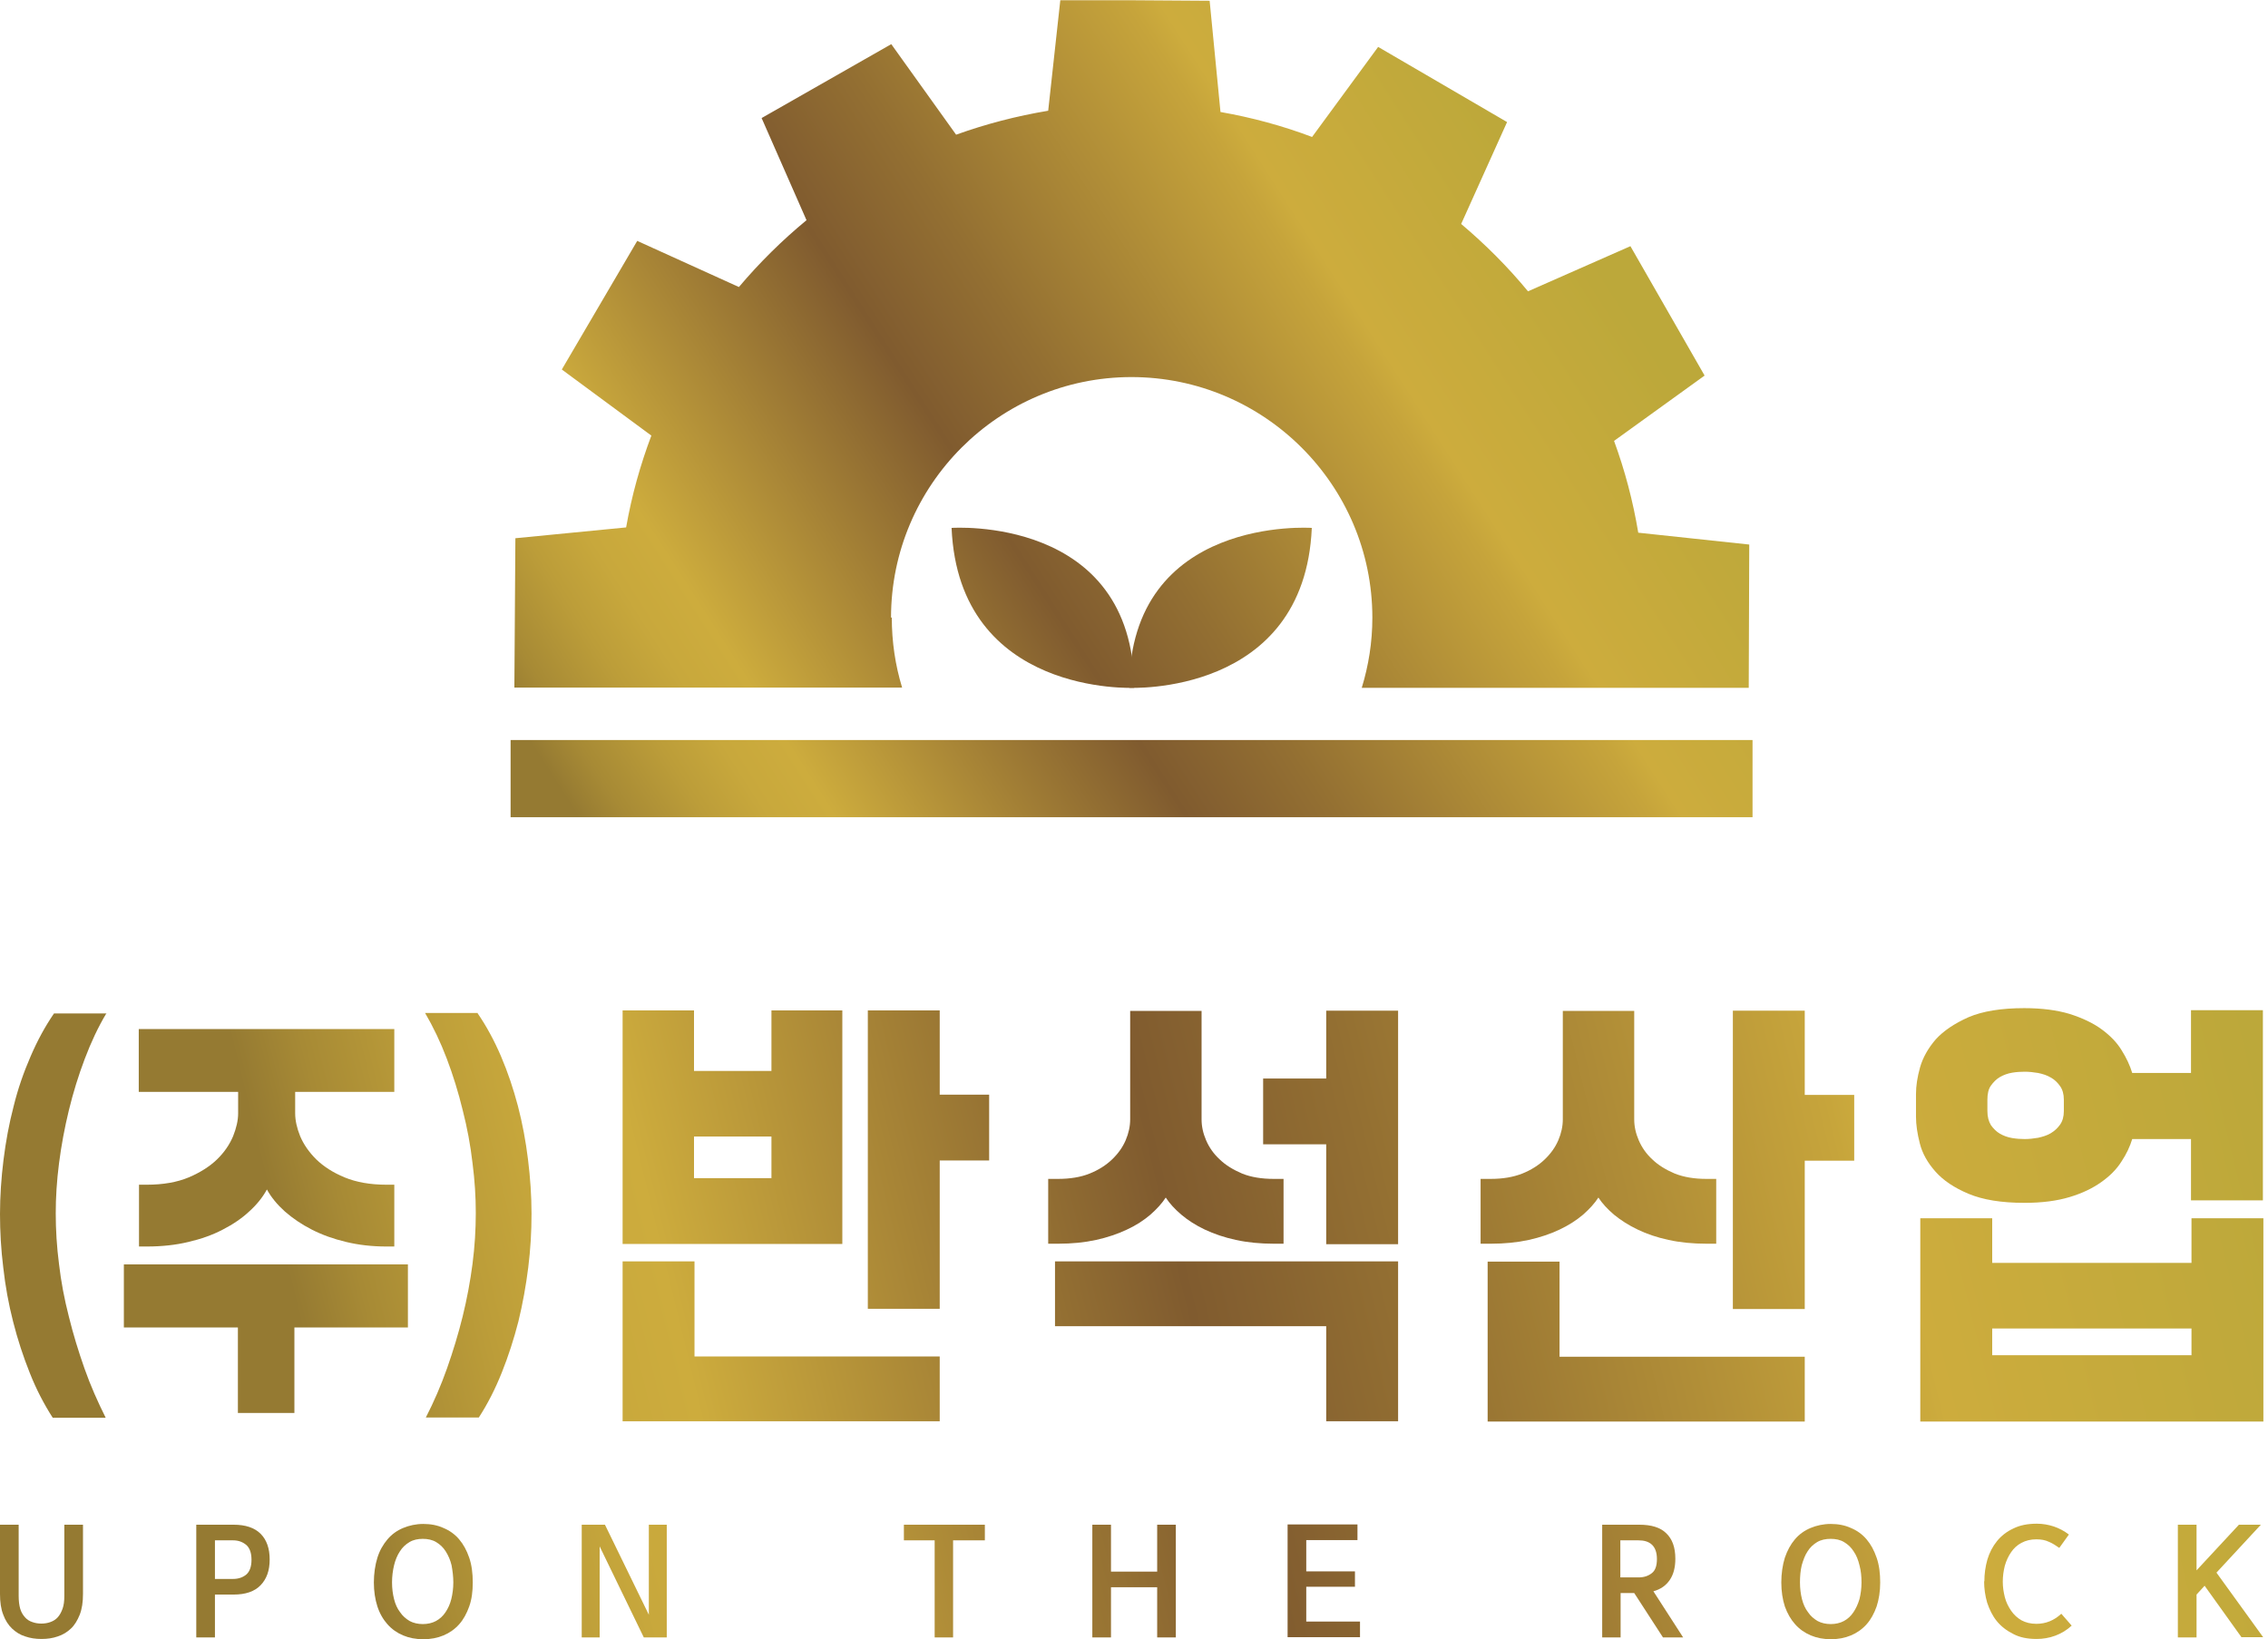 <svg width="83" height="60" viewBox="0 0 83 60" fill="none" xmlns="http://www.w3.org/2000/svg">
<g clip-path="url(#clip0_662_6134)">
<path d="M64.136 27.087H18.686V29.912H64.136V27.087Z" fill="url(#paint0_linear_662_6134)"/>
<path d="M32.608 22.61C32.608 17.753 36.559 13.802 41.406 13.802C46.262 13.802 50.223 17.753 50.223 22.61C50.223 23.505 50.084 24.364 49.835 25.176H63.997L64.016 19.932L59.954 19.498C59.76 18.335 59.464 17.218 59.068 16.138L62.382 13.747L59.667 9.011L55.919 10.663C55.181 9.768 54.359 8.946 53.473 8.198L55.153 4.468L50.435 1.717L48.017 5.013C46.946 4.607 45.819 4.302 44.665 4.099L44.268 0.028L41.416 0.009H38.803L38.36 4.053C37.196 4.247 36.07 4.542 34.99 4.93L32.617 1.616L27.872 4.321L29.515 8.06C28.62 8.798 27.789 9.62 27.041 10.506L23.32 8.817L20.56 13.525L23.837 15.944C23.431 17.024 23.117 18.141 22.914 19.305L18.861 19.701L18.824 25.167H33.014C32.765 24.355 32.636 23.496 32.636 22.6L32.608 22.61Z" fill="url(#paint1_linear_662_6134)"/>
<path d="M34.824 19.323C34.824 19.323 41.48 18.852 41.508 25.176C41.508 25.176 35.092 25.49 34.824 19.323Z" fill="url(#paint2_linear_662_6134)"/>
<path d="M48.007 19.323C48.007 19.323 41.351 18.852 41.323 25.176C41.323 25.176 47.74 25.49 48.007 19.323Z" fill="url(#paint3_linear_662_6134)"/>
<path d="M1.514 59.991C1.302 59.991 1.108 59.963 0.923 59.898C0.739 59.843 0.582 59.742 0.443 59.612C0.305 59.483 0.194 59.308 0.12 59.105C0.037 58.901 0 58.643 0 58.347V55.809H0.683V58.421C0.683 58.597 0.702 58.754 0.739 58.883C0.776 59.012 0.84 59.114 0.914 59.197C0.988 59.28 1.071 59.335 1.182 59.372C1.283 59.409 1.394 59.428 1.514 59.428C1.634 59.428 1.745 59.409 1.846 59.372C1.948 59.335 2.04 59.28 2.114 59.197C2.188 59.114 2.243 59.012 2.29 58.883C2.336 58.754 2.354 58.606 2.354 58.421V55.809H3.037V58.347C3.037 58.643 3 58.892 2.917 59.105C2.834 59.308 2.733 59.483 2.594 59.612C2.456 59.742 2.29 59.843 2.114 59.898C1.93 59.963 1.736 59.991 1.523 59.991H1.514Z" fill="url(#paint4_linear_662_6134)"/>
<path d="M8.549 55.809C8.983 55.809 9.315 55.919 9.537 56.141C9.758 56.362 9.869 56.676 9.869 57.083C9.869 57.489 9.758 57.794 9.537 58.024C9.315 58.255 8.983 58.366 8.549 58.366H7.866V59.935H7.183V55.809H8.549ZM8.531 57.794C8.724 57.794 8.891 57.738 9.02 57.627C9.14 57.517 9.204 57.341 9.204 57.092C9.204 56.843 9.14 56.667 9.02 56.556C8.891 56.446 8.734 56.381 8.531 56.381H7.866V57.794H8.531Z" fill="url(#paint5_linear_662_6134)"/>
<path d="M15.482 60C15.215 60 14.975 59.954 14.753 59.861C14.531 59.769 14.338 59.631 14.181 59.455C14.024 59.28 13.895 59.058 13.811 58.8C13.728 58.541 13.682 58.246 13.682 57.923C13.682 57.6 13.728 57.286 13.811 57.018C13.895 56.75 14.024 56.529 14.181 56.344C14.338 56.159 14.531 56.021 14.753 55.929C14.975 55.836 15.224 55.781 15.492 55.781C15.759 55.781 16.009 55.827 16.23 55.929C16.452 56.021 16.646 56.159 16.803 56.344C16.96 56.529 17.08 56.75 17.172 57.018C17.264 57.286 17.301 57.59 17.301 57.923C17.301 58.255 17.264 58.541 17.172 58.8C17.08 59.058 16.96 59.28 16.803 59.455C16.646 59.631 16.452 59.769 16.23 59.861C16.009 59.954 15.769 60 15.501 60H15.482ZM15.482 56.326C15.289 56.326 15.122 56.362 14.984 56.446C14.845 56.529 14.725 56.639 14.633 56.787C14.541 56.926 14.467 57.101 14.421 57.295C14.374 57.489 14.347 57.701 14.347 57.923C14.347 58.144 14.374 58.347 14.421 58.532C14.467 58.717 14.541 58.883 14.642 59.012C14.735 59.151 14.855 59.252 14.993 59.335C15.132 59.409 15.298 59.446 15.473 59.446C15.649 59.446 15.815 59.409 15.953 59.335C16.092 59.261 16.212 59.151 16.304 59.012C16.396 58.874 16.47 58.717 16.516 58.532C16.563 58.338 16.59 58.135 16.59 57.923C16.59 57.71 16.563 57.498 16.526 57.295C16.48 57.101 16.406 56.935 16.313 56.787C16.221 56.639 16.101 56.529 15.963 56.446C15.824 56.362 15.658 56.326 15.464 56.326H15.482Z" fill="url(#paint6_linear_662_6134)"/>
<path d="M24.401 59.935H23.561L21.945 56.603V59.935H21.289V55.809H22.139L23.745 59.105V55.809H24.401V59.935Z" fill="url(#paint7_linear_662_6134)"/>
<path d="M33.079 56.381V55.809H36.042V56.381H34.879V59.935H34.205V56.381H33.079Z" fill="url(#paint8_linear_662_6134)"/>
<path d="M40.658 57.526H42.348V55.809H43.031V59.935H42.348V58.098H40.658V59.935H39.975V55.809H40.658V57.526Z" fill="url(#paint9_linear_662_6134)"/>
<path d="M47.804 58.089V59.354H49.771V59.926H47.121V55.799H49.678V56.372H47.804V57.517H49.586V58.08H47.804V58.089Z" fill="url(#paint10_linear_662_6134)"/>
<path d="M59.991 55.809C60.434 55.809 60.766 55.91 60.979 56.123C61.2 56.335 61.311 56.639 61.311 57.055C61.311 57.369 61.246 57.627 61.108 57.83C60.969 58.034 60.776 58.172 60.508 58.246L61.597 59.935H60.859L59.806 58.31H59.308V59.935H58.634V55.809H59.991ZM59.963 57.738C60.166 57.738 60.323 57.683 60.452 57.581C60.582 57.48 60.637 57.304 60.637 57.064C60.637 56.824 60.572 56.649 60.452 56.538C60.332 56.427 60.166 56.381 59.963 56.381H59.298V57.738H59.963Z" fill="url(#paint11_linear_662_6134)"/>
<path d="M66.998 60C66.73 60 66.49 59.954 66.269 59.861C66.047 59.769 65.853 59.631 65.696 59.455C65.539 59.28 65.41 59.058 65.318 58.8C65.235 58.541 65.189 58.246 65.189 57.923C65.189 57.6 65.235 57.286 65.318 57.018C65.41 56.75 65.53 56.529 65.687 56.344C65.844 56.159 66.038 56.021 66.259 55.929C66.481 55.836 66.73 55.781 66.998 55.781C67.266 55.781 67.515 55.827 67.737 55.929C67.958 56.021 68.152 56.159 68.309 56.344C68.466 56.529 68.586 56.75 68.678 57.018C68.771 57.286 68.808 57.59 68.808 57.923C68.808 58.255 68.761 58.541 68.678 58.8C68.586 59.058 68.466 59.28 68.309 59.455C68.152 59.631 67.958 59.769 67.737 59.861C67.515 59.954 67.275 60 67.007 60H66.998ZM66.998 56.326C66.813 56.326 66.638 56.362 66.499 56.446C66.361 56.529 66.241 56.639 66.149 56.787C66.056 56.926 65.992 57.101 65.936 57.295C65.89 57.489 65.872 57.701 65.872 57.923C65.872 58.144 65.899 58.347 65.945 58.532C65.992 58.717 66.066 58.883 66.167 59.012C66.259 59.151 66.379 59.252 66.518 59.335C66.656 59.409 66.823 59.446 66.998 59.446C67.173 59.446 67.34 59.409 67.478 59.335C67.617 59.261 67.737 59.151 67.829 59.012C67.921 58.874 67.995 58.717 68.05 58.532C68.097 58.338 68.124 58.135 68.124 57.923C68.124 57.71 68.106 57.498 68.05 57.295C68.004 57.101 67.94 56.935 67.838 56.787C67.746 56.639 67.626 56.529 67.487 56.446C67.349 56.362 67.183 56.326 66.989 56.326H66.998Z" fill="url(#paint12_linear_662_6134)"/>
<path d="M72.62 57.886C72.62 57.609 72.657 57.341 72.731 57.083C72.805 56.833 72.925 56.603 73.082 56.409C73.239 56.215 73.442 56.058 73.682 55.947C73.922 55.827 74.208 55.772 74.541 55.772C74.753 55.772 74.965 55.809 75.159 55.873C75.353 55.938 75.547 56.039 75.713 56.169L75.362 56.658C75.242 56.575 75.122 56.492 74.984 56.436C74.855 56.372 74.698 56.344 74.522 56.344C74.31 56.344 74.135 56.39 73.978 56.473C73.821 56.556 73.691 56.676 73.599 56.815C73.498 56.963 73.424 57.12 73.368 57.313C73.322 57.498 73.294 57.692 73.294 57.895C73.294 58.089 73.322 58.274 73.368 58.458C73.414 58.643 73.498 58.809 73.599 58.957C73.701 59.105 73.83 59.224 73.978 59.308C74.135 59.391 74.31 59.437 74.522 59.437C74.864 59.437 75.168 59.317 75.436 59.068L75.815 59.502C75.639 59.668 75.436 59.788 75.215 59.871C74.993 59.954 74.762 59.991 74.531 59.991C74.199 59.991 73.913 59.935 73.673 59.806C73.433 59.686 73.23 59.529 73.073 59.335C72.916 59.141 72.805 58.911 72.722 58.661C72.648 58.403 72.611 58.144 72.611 57.877L72.62 57.886Z" fill="url(#paint13_linear_662_6134)"/>
<path d="M80.376 57.489L81.936 55.809H82.739L81.114 57.563L82.822 59.926H82.028L80.68 58.043L80.385 58.366V59.935H79.701V55.809H80.385V57.489H80.376Z" fill="url(#paint14_linear_662_6134)"/>
<path d="M3.896 37.086C3.591 37.593 3.333 38.147 3.102 38.757C2.871 39.366 2.677 39.994 2.52 40.64C2.363 41.286 2.243 41.933 2.16 42.579C2.077 43.225 2.04 43.834 2.04 44.407C2.04 45.007 2.077 45.635 2.16 46.272C2.234 46.909 2.354 47.546 2.52 48.192C2.677 48.829 2.871 49.466 3.093 50.094C3.314 50.722 3.582 51.322 3.868 51.894H1.93C1.616 51.405 1.329 50.86 1.089 50.251C0.849 49.651 0.646 49.032 0.48 48.377C0.314 47.73 0.194 47.066 0.12 46.401C0.037 45.736 0 45.072 0 44.434C0 43.797 0.046 43.114 0.129 42.45C0.212 41.785 0.332 41.129 0.499 40.492C0.655 39.855 0.868 39.246 1.117 38.674C1.366 38.092 1.653 37.566 1.976 37.095H3.905L3.896 37.086Z" fill="url(#paint15_linear_662_6134)"/>
<path d="M4.533 46.281H14.928V48.589H10.774V51.719H8.706V48.589H4.533V46.281ZM5.096 37.667H14.43V39.966H10.802V40.751C10.802 41.009 10.866 41.296 10.986 41.591C11.116 41.896 11.309 42.173 11.577 42.44C11.845 42.699 12.186 42.92 12.611 43.096C13.036 43.271 13.544 43.364 14.144 43.364H14.43V45.626H14.144C13.617 45.626 13.128 45.57 12.666 45.459C12.205 45.349 11.79 45.201 11.411 45.007C11.032 44.813 10.709 44.592 10.423 44.342C10.146 44.093 9.925 43.825 9.768 43.539C9.611 43.825 9.398 44.093 9.121 44.342C8.854 44.592 8.53 44.813 8.152 45.007C7.783 45.201 7.367 45.349 6.896 45.459C6.435 45.57 5.927 45.626 5.373 45.626H5.087V43.364H5.373C5.973 43.364 6.49 43.271 6.906 43.096C7.321 42.92 7.672 42.699 7.94 42.44C8.207 42.182 8.401 41.896 8.53 41.591C8.651 41.286 8.715 41.009 8.715 40.751V39.966H5.078V37.667H5.096Z" fill="url(#paint16_linear_662_6134)"/>
<path d="M17.477 37.086C17.8 37.556 18.086 38.083 18.335 38.664C18.584 39.246 18.788 39.855 18.954 40.483C19.12 41.12 19.24 41.766 19.323 42.44C19.406 43.114 19.452 43.77 19.452 44.425C19.452 45.081 19.415 45.727 19.332 46.392C19.249 47.056 19.129 47.721 18.972 48.367C18.806 49.014 18.603 49.642 18.363 50.242C18.123 50.842 17.846 51.386 17.523 51.885H15.584C15.879 51.312 16.138 50.712 16.36 50.085C16.581 49.457 16.775 48.82 16.932 48.183C17.089 47.546 17.209 46.9 17.292 46.263C17.375 45.626 17.412 44.998 17.412 44.398C17.412 43.797 17.375 43.216 17.292 42.57C17.218 41.923 17.098 41.277 16.932 40.631C16.775 39.985 16.581 39.357 16.35 38.748C16.119 38.138 15.852 37.584 15.556 37.077H17.486L17.477 37.086Z" fill="url(#paint17_linear_662_6134)"/>
<path d="M30.826 36.984V45.533H22.785V36.984H25.398V39.2H28.232V36.984H30.826ZM34.39 52.023H22.785V46.17H25.416V49.651H34.39V52.023ZM28.232 43.124V41.6H25.398V43.124H28.232ZM31.759 36.984H34.39V40.068H36.199V42.477H34.39V47.906H31.759V36.984Z" fill="url(#paint18_linear_662_6134)"/>
<path d="M46.623 45.524C46.115 45.524 45.653 45.478 45.228 45.385C44.804 45.293 44.425 45.164 44.093 45.007C43.761 44.85 43.474 44.665 43.234 44.462C42.994 44.259 42.8 44.047 42.662 43.834C42.523 44.047 42.339 44.25 42.099 44.462C41.859 44.665 41.582 44.85 41.24 45.007C40.908 45.164 40.529 45.293 40.114 45.385C39.689 45.478 39.228 45.524 38.72 45.524H38.36V43.151H38.72C39.163 43.151 39.551 43.087 39.874 42.957C40.197 42.828 40.474 42.653 40.696 42.44C40.917 42.228 41.083 41.997 41.194 41.739C41.305 41.48 41.36 41.222 41.36 40.972V37.003H43.973V40.972C43.973 41.231 44.028 41.48 44.139 41.739C44.25 41.997 44.416 42.237 44.638 42.44C44.859 42.653 45.136 42.819 45.459 42.957C45.782 43.087 46.17 43.151 46.613 43.151H46.973V45.524H46.613H46.623ZM38.609 46.17H51.165V52.023H48.534V48.543H38.609V46.17ZM46.226 39.477H48.534V36.993H51.165V45.542H48.534V41.886H46.226V39.477Z" fill="url(#paint19_linear_662_6134)"/>
<path d="M62.456 45.524C61.948 45.524 61.486 45.478 61.062 45.385C60.637 45.293 60.258 45.164 59.935 45.007C59.603 44.85 59.317 44.665 59.068 44.462C58.828 44.259 58.634 44.047 58.495 43.834C58.357 44.047 58.172 44.25 57.932 44.462C57.692 44.665 57.406 44.85 57.073 45.007C56.741 45.164 56.362 45.293 55.947 45.385C55.522 45.478 55.061 45.524 54.553 45.524H54.184V43.151H54.553C54.996 43.151 55.375 43.087 55.707 42.957C56.03 42.828 56.307 42.653 56.529 42.44C56.75 42.228 56.916 41.997 57.027 41.739C57.138 41.48 57.193 41.222 57.193 40.972V37.003H59.806V40.972C59.806 41.231 59.861 41.48 59.972 41.739C60.083 41.997 60.249 42.237 60.471 42.44C60.692 42.653 60.969 42.819 61.292 42.957C61.625 43.087 62.003 43.151 62.447 43.151H62.807V45.524H62.447H62.456ZM66.047 52.033H54.442V46.179H57.073V49.66H66.047V52.033ZM63.416 36.993H66.047V40.077H67.857V42.486H66.047V47.915H63.416V36.993Z" fill="url(#paint20_linear_662_6134)"/>
<path d="M80.2 41.693H78.031C77.947 41.969 77.818 42.246 77.633 42.523C77.458 42.8 77.209 43.05 76.895 43.271C76.581 43.493 76.203 43.678 75.741 43.816C75.279 43.955 74.735 44.028 74.088 44.028C73.248 44.028 72.565 43.917 72.039 43.696C71.513 43.474 71.116 43.207 70.829 42.883C70.543 42.56 70.349 42.219 70.257 41.849C70.165 41.489 70.118 41.166 70.118 40.88V40.04C70.118 39.754 70.165 39.431 70.266 39.071C70.368 38.711 70.562 38.369 70.839 38.046C71.125 37.732 71.522 37.464 72.039 37.233C72.556 37.012 73.239 36.901 74.079 36.901C74.725 36.901 75.279 36.975 75.741 37.113C76.203 37.261 76.6 37.446 76.913 37.677C77.227 37.907 77.477 38.166 77.643 38.443C77.818 38.72 77.947 38.997 78.031 39.274H80.182V36.975H82.813V43.936H80.182V41.674L80.2 41.693ZM70.275 44.592H72.907V46.226H80.2V44.592H82.831V52.033H70.275V44.592ZM75.529 40.252C75.529 40.049 75.482 39.883 75.39 39.754C75.298 39.625 75.187 39.514 75.049 39.44C74.91 39.357 74.762 39.311 74.587 39.274C74.421 39.246 74.255 39.228 74.098 39.228C73.95 39.228 73.793 39.237 73.636 39.264C73.47 39.292 73.322 39.348 73.193 39.421C73.064 39.495 72.953 39.606 72.861 39.735C72.768 39.865 72.731 40.04 72.731 40.252V40.668C72.731 40.88 72.777 41.046 72.861 41.185C72.953 41.314 73.064 41.425 73.193 41.499C73.322 41.572 73.47 41.628 73.636 41.656C73.802 41.683 73.959 41.693 74.098 41.693C74.255 41.693 74.421 41.674 74.587 41.646C74.753 41.609 74.91 41.563 75.049 41.48C75.187 41.397 75.298 41.296 75.39 41.166C75.482 41.037 75.529 40.871 75.529 40.668V40.252ZM80.2 49.605V48.626H72.907V49.605H80.2Z" fill="url(#paint21_linear_662_6134)"/>
</g>
<defs>
<linearGradient id="paint0_linear_662_6134" x1="20.634" y1="41.849" x2="62.114" y2="15.205" gradientUnits="userSpaceOnUse">
<stop offset="0.14" stop-color="#957A32"/>
<stop offset="0.17" stop-color="#A78A35"/>
<stop offset="0.22" stop-color="#BC9D39"/>
<stop offset="0.26" stop-color="#C8A83C"/>
<stop offset="0.3" stop-color="#CDAC3D"/>
<stop offset="0.52" stop-color="#805B2F"/>
<stop offset="0.61" stop-color="#936F32"/>
<stop offset="0.81" stop-color="#C6A43B"/>
<stop offset="0.83" stop-color="#CDAC3D"/>
<stop offset="1" stop-color="#BCA83A"/>
</linearGradient>
<linearGradient id="paint1_linear_662_6134" x1="15.704" y1="34.168" x2="57.184" y2="7.524" gradientUnits="userSpaceOnUse">
<stop offset="0.14" stop-color="#957A32"/>
<stop offset="0.17" stop-color="#A78A35"/>
<stop offset="0.22" stop-color="#BC9D39"/>
<stop offset="0.26" stop-color="#C8A83C"/>
<stop offset="0.3" stop-color="#CDAC3D"/>
<stop offset="0.52" stop-color="#805B2F"/>
<stop offset="0.61" stop-color="#936F32"/>
<stop offset="0.81" stop-color="#C6A43B"/>
<stop offset="0.83" stop-color="#CDAC3D"/>
<stop offset="1" stop-color="#BCA83A"/>
</linearGradient>
<linearGradient id="paint2_linear_662_6134" x1="16.839" y1="35.941" x2="58.329" y2="9.297" gradientUnits="userSpaceOnUse">
<stop offset="0.14" stop-color="#957A32"/>
<stop offset="0.17" stop-color="#A78A35"/>
<stop offset="0.22" stop-color="#BC9D39"/>
<stop offset="0.26" stop-color="#C8A83C"/>
<stop offset="0.3" stop-color="#CDAC3D"/>
<stop offset="0.52" stop-color="#805B2F"/>
<stop offset="0.61" stop-color="#936F32"/>
<stop offset="0.81" stop-color="#C6A43B"/>
<stop offset="0.83" stop-color="#CDAC3D"/>
<stop offset="1" stop-color="#BCA83A"/>
</linearGradient>
<linearGradient id="paint3_linear_662_6134" x1="18.704" y1="38.858" x2="60.194" y2="12.214" gradientUnits="userSpaceOnUse">
<stop offset="0.14" stop-color="#957A32"/>
<stop offset="0.17" stop-color="#A78A35"/>
<stop offset="0.22" stop-color="#BC9D39"/>
<stop offset="0.26" stop-color="#C8A83C"/>
<stop offset="0.3" stop-color="#CDAC3D"/>
<stop offset="0.52" stop-color="#805B2F"/>
<stop offset="0.61" stop-color="#936F32"/>
<stop offset="0.81" stop-color="#C6A43B"/>
<stop offset="0.83" stop-color="#CDAC3D"/>
<stop offset="1" stop-color="#BCA83A"/>
</linearGradient>
<linearGradient id="paint4_linear_662_6134" x1="1.219" y1="57.812" x2="82.49" y2="38.018" gradientUnits="userSpaceOnUse">
<stop offset="0.14" stop-color="#957A32"/>
<stop offset="0.17" stop-color="#A78A35"/>
<stop offset="0.22" stop-color="#BC9D39"/>
<stop offset="0.26" stop-color="#C8A83C"/>
<stop offset="0.3" stop-color="#CDAC3D"/>
<stop offset="0.52" stop-color="#805B2F"/>
<stop offset="0.61" stop-color="#936F32"/>
<stop offset="0.81" stop-color="#C6A43B"/>
<stop offset="0.83" stop-color="#CDAC3D"/>
<stop offset="1" stop-color="#BCA83A"/>
</linearGradient>
<linearGradient id="paint5_linear_662_6134" x1="1.588" y1="59.317" x2="82.859" y2="39.523" gradientUnits="userSpaceOnUse">
<stop offset="0.14" stop-color="#957A32"/>
<stop offset="0.17" stop-color="#A78A35"/>
<stop offset="0.22" stop-color="#BC9D39"/>
<stop offset="0.26" stop-color="#C8A83C"/>
<stop offset="0.3" stop-color="#CDAC3D"/>
<stop offset="0.52" stop-color="#805B2F"/>
<stop offset="0.61" stop-color="#936F32"/>
<stop offset="0.81" stop-color="#C6A43B"/>
<stop offset="0.83" stop-color="#CDAC3D"/>
<stop offset="1" stop-color="#BCA83A"/>
</linearGradient>
<linearGradient id="paint6_linear_662_6134" x1="2.04" y1="61.163" x2="83.293" y2="41.369" gradientUnits="userSpaceOnUse">
<stop offset="0.14" stop-color="#957A32"/>
<stop offset="0.17" stop-color="#A78A35"/>
<stop offset="0.22" stop-color="#BC9D39"/>
<stop offset="0.26" stop-color="#C8A83C"/>
<stop offset="0.3" stop-color="#CDAC3D"/>
<stop offset="0.52" stop-color="#805B2F"/>
<stop offset="0.61" stop-color="#936F32"/>
<stop offset="0.81" stop-color="#C6A43B"/>
<stop offset="0.83" stop-color="#CDAC3D"/>
<stop offset="1" stop-color="#BCA83A"/>
</linearGradient>
<linearGradient id="paint7_linear_662_6134" x1="2.447" y1="62.843" x2="83.708" y2="43.05" gradientUnits="userSpaceOnUse">
<stop offset="0.14" stop-color="#957A32"/>
<stop offset="0.17" stop-color="#A78A35"/>
<stop offset="0.22" stop-color="#BC9D39"/>
<stop offset="0.26" stop-color="#C8A83C"/>
<stop offset="0.3" stop-color="#CDAC3D"/>
<stop offset="0.52" stop-color="#805B2F"/>
<stop offset="0.61" stop-color="#936F32"/>
<stop offset="0.81" stop-color="#C6A43B"/>
<stop offset="0.83" stop-color="#CDAC3D"/>
<stop offset="1" stop-color="#BCA83A"/>
</linearGradient>
<linearGradient id="paint8_linear_662_6134" x1="3.074" y1="65.401" x2="84.327" y2="45.607" gradientUnits="userSpaceOnUse">
<stop offset="0.14" stop-color="#957A32"/>
<stop offset="0.17" stop-color="#A78A35"/>
<stop offset="0.22" stop-color="#BC9D39"/>
<stop offset="0.26" stop-color="#C8A83C"/>
<stop offset="0.3" stop-color="#CDAC3D"/>
<stop offset="0.52" stop-color="#805B2F"/>
<stop offset="0.61" stop-color="#936F32"/>
<stop offset="0.81" stop-color="#C6A43B"/>
<stop offset="0.83" stop-color="#CDAC3D"/>
<stop offset="1" stop-color="#BCA83A"/>
</linearGradient>
<linearGradient id="paint9_linear_662_6134" x1="3.499" y1="67.127" x2="84.751" y2="47.343" gradientUnits="userSpaceOnUse">
<stop offset="0.14" stop-color="#957A32"/>
<stop offset="0.17" stop-color="#A78A35"/>
<stop offset="0.22" stop-color="#BC9D39"/>
<stop offset="0.26" stop-color="#C8A83C"/>
<stop offset="0.3" stop-color="#CDAC3D"/>
<stop offset="0.52" stop-color="#805B2F"/>
<stop offset="0.61" stop-color="#936F32"/>
<stop offset="0.81" stop-color="#C6A43B"/>
<stop offset="0.83" stop-color="#CDAC3D"/>
<stop offset="1" stop-color="#BCA83A"/>
</linearGradient>
<linearGradient id="paint10_linear_662_6134" x1="3.878" y1="68.724" x2="85.139" y2="48.931" gradientUnits="userSpaceOnUse">
<stop offset="0.14" stop-color="#957A32"/>
<stop offset="0.17" stop-color="#A78A35"/>
<stop offset="0.22" stop-color="#BC9D39"/>
<stop offset="0.26" stop-color="#C8A83C"/>
<stop offset="0.3" stop-color="#CDAC3D"/>
<stop offset="0.52" stop-color="#805B2F"/>
<stop offset="0.61" stop-color="#936F32"/>
<stop offset="0.81" stop-color="#C6A43B"/>
<stop offset="0.83" stop-color="#CDAC3D"/>
<stop offset="1" stop-color="#BCA83A"/>
</linearGradient>
<linearGradient id="paint11_linear_662_6134" x1="4.542" y1="71.411" x2="85.795" y2="51.617" gradientUnits="userSpaceOnUse">
<stop offset="0.14" stop-color="#957A32"/>
<stop offset="0.17" stop-color="#A78A35"/>
<stop offset="0.22" stop-color="#BC9D39"/>
<stop offset="0.26" stop-color="#C8A83C"/>
<stop offset="0.3" stop-color="#CDAC3D"/>
<stop offset="0.52" stop-color="#805B2F"/>
<stop offset="0.61" stop-color="#936F32"/>
<stop offset="0.81" stop-color="#C6A43B"/>
<stop offset="0.83" stop-color="#CDAC3D"/>
<stop offset="1" stop-color="#BCA83A"/>
</linearGradient>
<linearGradient id="paint12_linear_662_6134" x1="4.921" y1="73.008" x2="86.183" y2="53.214" gradientUnits="userSpaceOnUse">
<stop offset="0.14" stop-color="#957A32"/>
<stop offset="0.17" stop-color="#A78A35"/>
<stop offset="0.22" stop-color="#BC9D39"/>
<stop offset="0.26" stop-color="#C8A83C"/>
<stop offset="0.3" stop-color="#CDAC3D"/>
<stop offset="0.52" stop-color="#805B2F"/>
<stop offset="0.61" stop-color="#936F32"/>
<stop offset="0.81" stop-color="#C6A43B"/>
<stop offset="0.83" stop-color="#CDAC3D"/>
<stop offset="1" stop-color="#BCA83A"/>
</linearGradient>
<linearGradient id="paint13_linear_662_6134" x1="5.336" y1="74.735" x2="86.607" y2="54.941" gradientUnits="userSpaceOnUse">
<stop offset="0.14" stop-color="#957A32"/>
<stop offset="0.17" stop-color="#A78A35"/>
<stop offset="0.22" stop-color="#BC9D39"/>
<stop offset="0.26" stop-color="#C8A83C"/>
<stop offset="0.3" stop-color="#CDAC3D"/>
<stop offset="0.52" stop-color="#805B2F"/>
<stop offset="0.61" stop-color="#936F32"/>
<stop offset="0.81" stop-color="#C6A43B"/>
<stop offset="0.83" stop-color="#CDAC3D"/>
<stop offset="1" stop-color="#BCA83A"/>
</linearGradient>
<linearGradient id="paint14_linear_662_6134" x1="5.715" y1="76.267" x2="86.977" y2="56.483" gradientUnits="userSpaceOnUse">
<stop offset="0.14" stop-color="#957A32"/>
<stop offset="0.17" stop-color="#A78A35"/>
<stop offset="0.22" stop-color="#BC9D39"/>
<stop offset="0.26" stop-color="#C8A83C"/>
<stop offset="0.3" stop-color="#CDAC3D"/>
<stop offset="0.52" stop-color="#805B2F"/>
<stop offset="0.61" stop-color="#936F32"/>
<stop offset="0.81" stop-color="#C6A43B"/>
<stop offset="0.83" stop-color="#CDAC3D"/>
<stop offset="1" stop-color="#BCA83A"/>
</linearGradient>
<linearGradient id="paint15_linear_662_6134" x1="-1.745" y1="45.616" x2="79.508" y2="25.832" gradientUnits="userSpaceOnUse">
<stop offset="0.14" stop-color="#957A32"/>
<stop offset="0.17" stop-color="#A78A35"/>
<stop offset="0.22" stop-color="#BC9D39"/>
<stop offset="0.26" stop-color="#C8A83C"/>
<stop offset="0.3" stop-color="#CDAC3D"/>
<stop offset="0.52" stop-color="#805B2F"/>
<stop offset="0.61" stop-color="#936F32"/>
<stop offset="0.81" stop-color="#C6A43B"/>
<stop offset="0.83" stop-color="#CDAC3D"/>
<stop offset="1" stop-color="#BCA83A"/>
</linearGradient>
<linearGradient id="paint16_linear_662_6134" x1="-1.422" y1="46.973" x2="79.84" y2="27.18" gradientUnits="userSpaceOnUse">
<stop offset="0.14" stop-color="#957A32"/>
<stop offset="0.17" stop-color="#A78A35"/>
<stop offset="0.22" stop-color="#BC9D39"/>
<stop offset="0.26" stop-color="#C8A83C"/>
<stop offset="0.3" stop-color="#CDAC3D"/>
<stop offset="0.52" stop-color="#805B2F"/>
<stop offset="0.61" stop-color="#936F32"/>
<stop offset="0.81" stop-color="#C6A43B"/>
<stop offset="0.83" stop-color="#CDAC3D"/>
<stop offset="1" stop-color="#BCA83A"/>
</linearGradient>
<linearGradient id="paint17_linear_662_6134" x1="-0.988" y1="48.746" x2="80.274" y2="28.961" gradientUnits="userSpaceOnUse">
<stop offset="0.14" stop-color="#957A32"/>
<stop offset="0.17" stop-color="#A78A35"/>
<stop offset="0.22" stop-color="#BC9D39"/>
<stop offset="0.26" stop-color="#C8A83C"/>
<stop offset="0.3" stop-color="#CDAC3D"/>
<stop offset="0.52" stop-color="#805B2F"/>
<stop offset="0.61" stop-color="#936F32"/>
<stop offset="0.81" stop-color="#C6A43B"/>
<stop offset="0.83" stop-color="#CDAC3D"/>
<stop offset="1" stop-color="#BCA83A"/>
</linearGradient>
<linearGradient id="paint18_linear_662_6134" x1="-0.305" y1="51.543" x2="80.957" y2="31.75" gradientUnits="userSpaceOnUse">
<stop offset="0.14" stop-color="#957A32"/>
<stop offset="0.17" stop-color="#A78A35"/>
<stop offset="0.22" stop-color="#BC9D39"/>
<stop offset="0.26" stop-color="#C8A83C"/>
<stop offset="0.3" stop-color="#CDAC3D"/>
<stop offset="0.52" stop-color="#805B2F"/>
<stop offset="0.61" stop-color="#936F32"/>
<stop offset="0.81" stop-color="#C6A43B"/>
<stop offset="0.83" stop-color="#CDAC3D"/>
<stop offset="1" stop-color="#BCA83A"/>
</linearGradient>
<linearGradient id="paint19_linear_662_6134" x1="0.683" y1="55.615" x2="81.945" y2="35.821" gradientUnits="userSpaceOnUse">
<stop offset="0.14" stop-color="#957A32"/>
<stop offset="0.17" stop-color="#A78A35"/>
<stop offset="0.22" stop-color="#BC9D39"/>
<stop offset="0.26" stop-color="#C8A83C"/>
<stop offset="0.3" stop-color="#CDAC3D"/>
<stop offset="0.52" stop-color="#805B2F"/>
<stop offset="0.61" stop-color="#936F32"/>
<stop offset="0.81" stop-color="#C6A43B"/>
<stop offset="0.83" stop-color="#CDAC3D"/>
<stop offset="1" stop-color="#BCA83A"/>
</linearGradient>
<linearGradient id="paint20_linear_662_6134" x1="1.551" y1="59.141" x2="82.803" y2="39.348" gradientUnits="userSpaceOnUse">
<stop offset="0.14" stop-color="#957A32"/>
<stop offset="0.17" stop-color="#A78A35"/>
<stop offset="0.22" stop-color="#BC9D39"/>
<stop offset="0.26" stop-color="#C8A83C"/>
<stop offset="0.3" stop-color="#CDAC3D"/>
<stop offset="0.52" stop-color="#805B2F"/>
<stop offset="0.61" stop-color="#936F32"/>
<stop offset="0.81" stop-color="#C6A43B"/>
<stop offset="0.83" stop-color="#CDAC3D"/>
<stop offset="1" stop-color="#BCA83A"/>
</linearGradient>
<linearGradient id="paint21_linear_662_6134" x1="2.456" y1="62.871" x2="83.718" y2="43.087" gradientUnits="userSpaceOnUse">
<stop offset="0.14" stop-color="#957A32"/>
<stop offset="0.17" stop-color="#A78A35"/>
<stop offset="0.22" stop-color="#BC9D39"/>
<stop offset="0.26" stop-color="#C8A83C"/>
<stop offset="0.3" stop-color="#CDAC3D"/>
<stop offset="0.52" stop-color="#805B2F"/>
<stop offset="0.61" stop-color="#936F32"/>
<stop offset="0.81" stop-color="#C6A43B"/>
<stop offset="0.83" stop-color="#CDAC3D"/>
<stop offset="1" stop-color="#BCA83A"/>
</linearGradient>
<clipPath id="clip0_662_6134">
<rect width="82.831" height="60" fill="white"/>
</clipPath>
</defs>
</svg>
